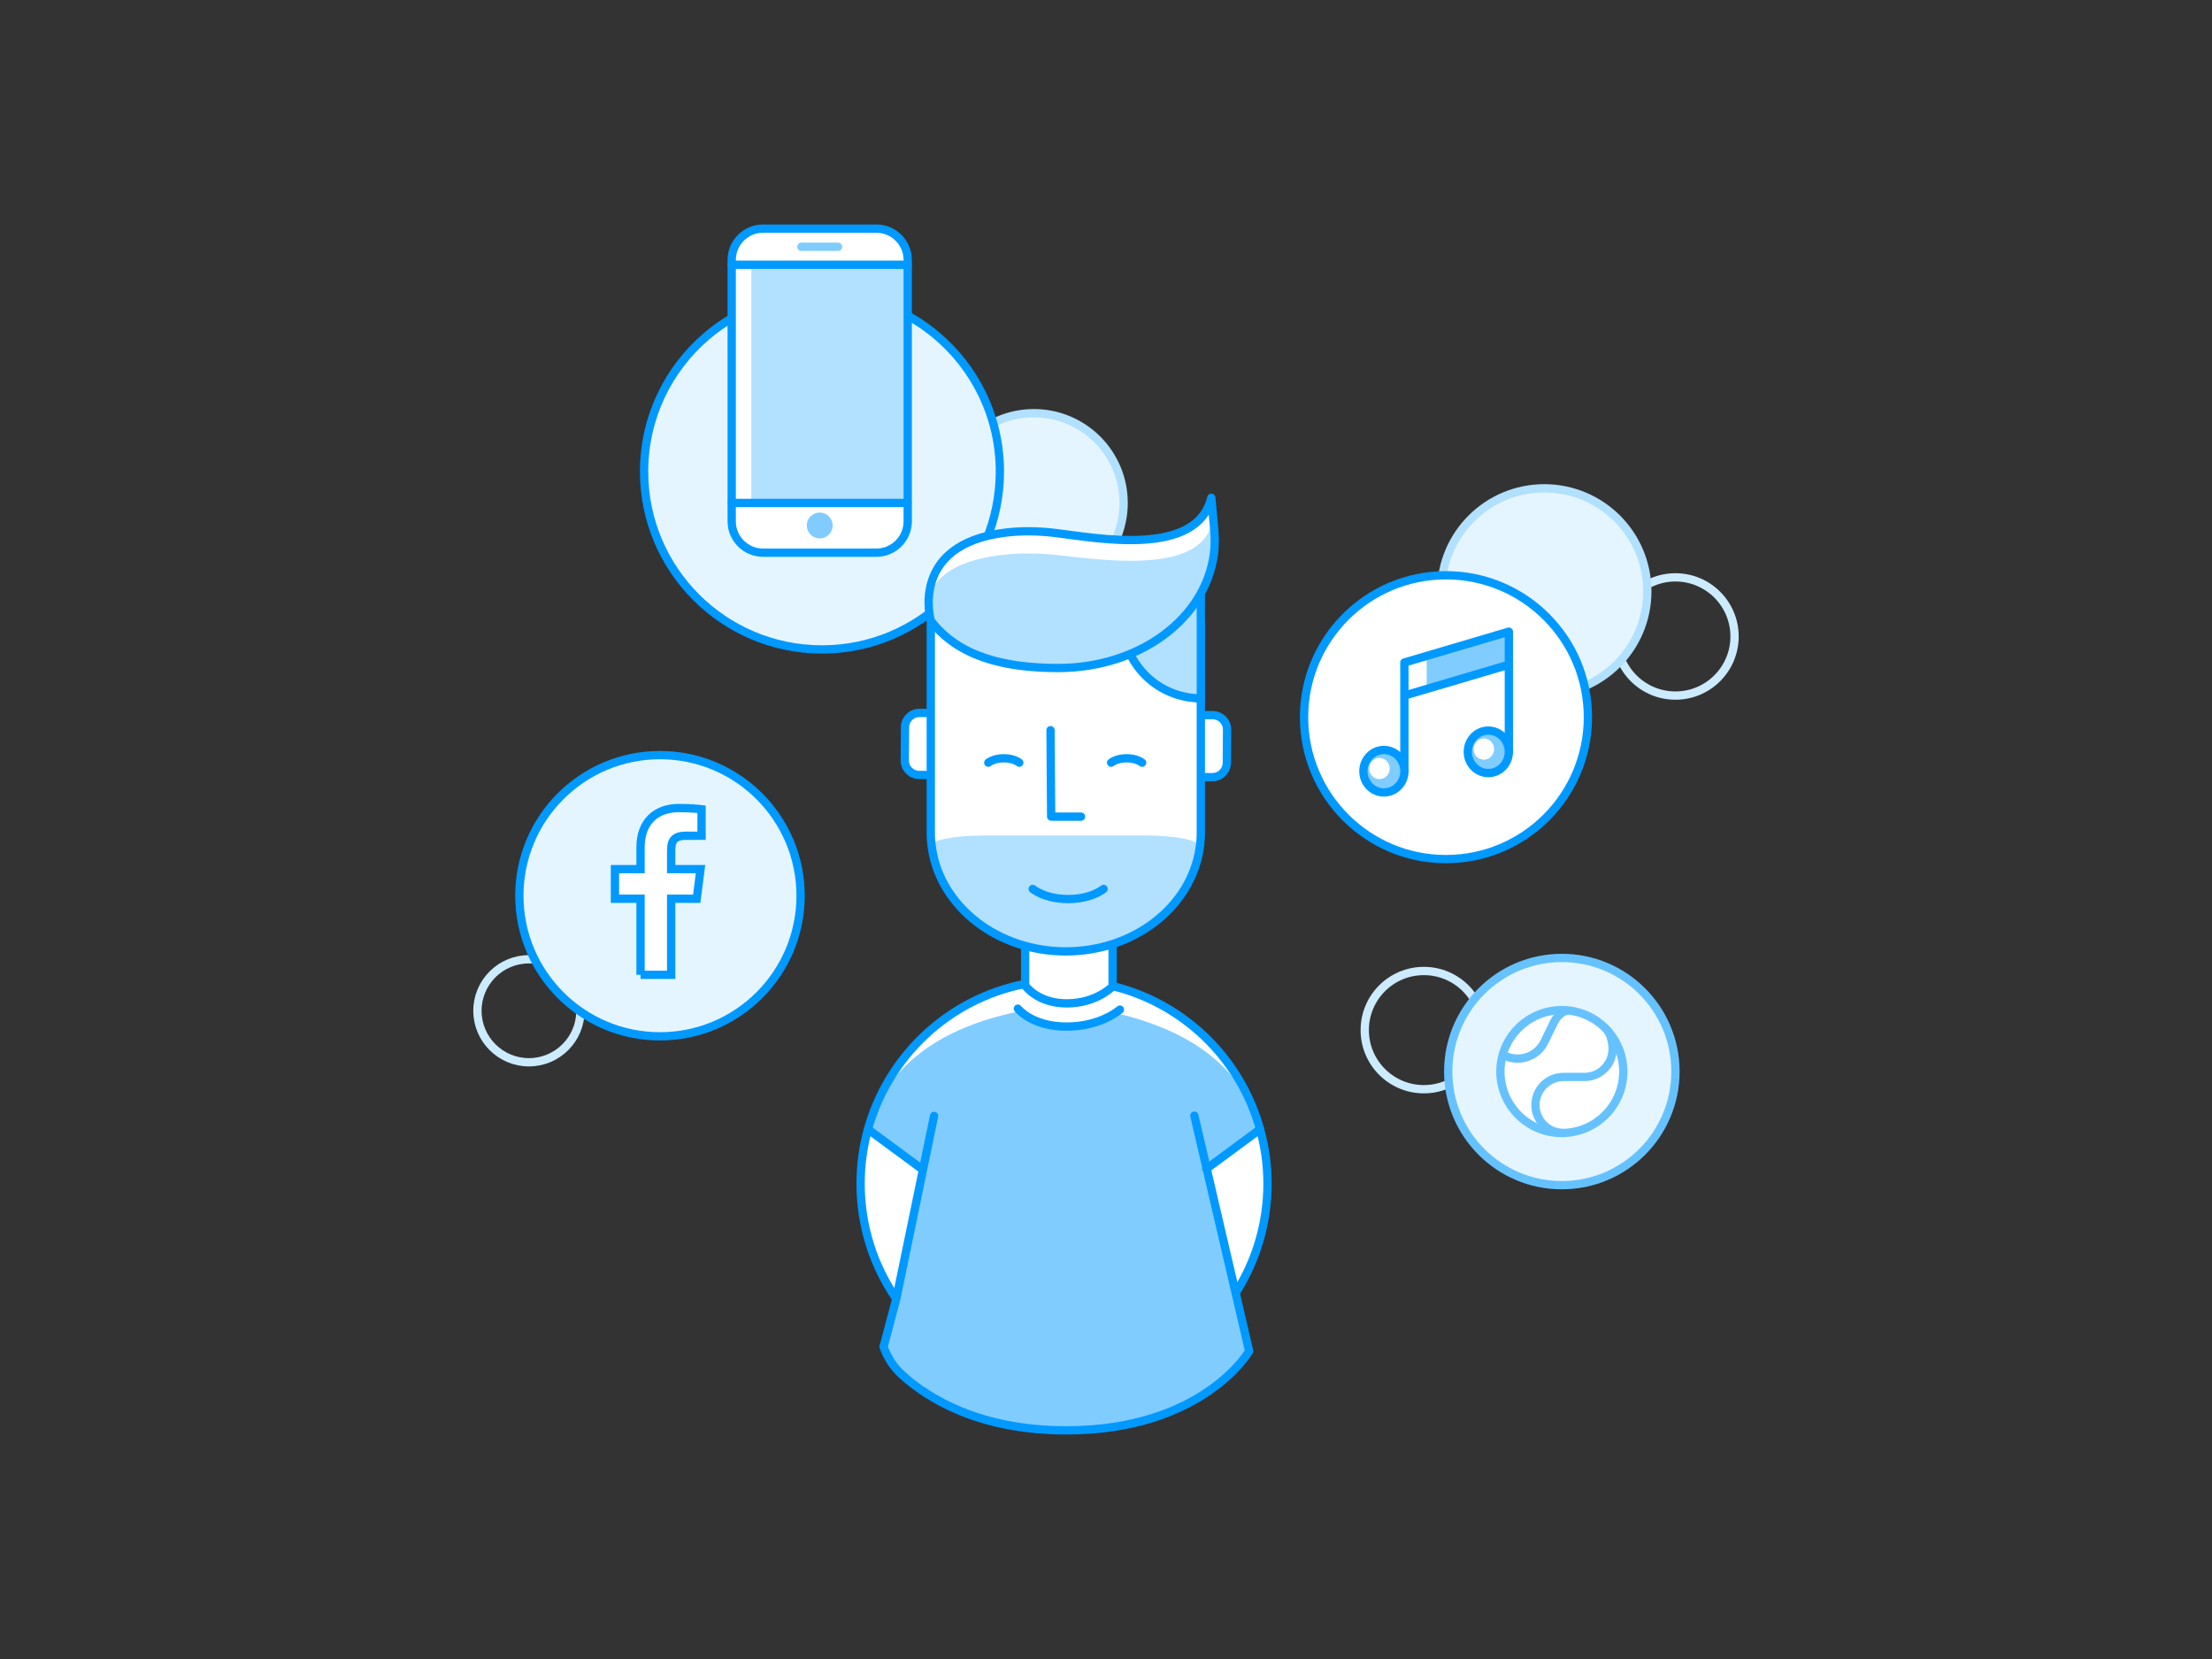<?xml version="1.0" encoding="utf-8"?>
<!-- Generator: Adobe Illustrator 24.0.3, SVG Export Plug-In . SVG Version: 6.00 Build 0)  -->
<svg version="1.1" id="Laag_1" xmlns="http://www.w3.org/2000/svg" xmlns:xlink="http://www.w3.org/1999/xlink" x="0px" y="0px"
	 viewBox="0 0 400 300" style="enable-background:new 0 0 400 300;" xml:space="preserve">
<rect x="0" y="0" width="400" height="300" fill="#333333" stroke="none"/>
<style type="text/css">
	.st0{fill:none;stroke:#CCEBFF;stroke-width:1.5;stroke-linecap:round;stroke-linejoin:round;stroke-miterlimit:10;}
	.st1{fill:#D2EDFE;}
	.st2{fill:none;stroke:#D2EDFE;stroke-width:1.5;stroke-linecap:round;stroke-linejoin:round;stroke-miterlimit:10;}
	.st3{fill:#E5F5FF;}
	.st4{fill:#CCEBFF;}
	.st5{fill:none;stroke:#E5F5FF;stroke-width:13;stroke-miterlimit:10;stroke-dasharray:1.5,3;}
	.st6{fill:none;stroke:#0099FF;stroke-width:1.5;stroke-miterlimit:10;}
	.st7{fill:#80CCFF;}
	.st8{fill:none;stroke:#E5F5FF;stroke-width:13;stroke-miterlimit:10;}
	.st9{fill:none;stroke:#E5F5FF;stroke-width:13;stroke-miterlimit:10;stroke-dasharray:1.476,2.951;}
	.st10{fill:none;stroke:#0099FF;stroke-width:1.5;stroke-linecap:round;stroke-linejoin:round;stroke-miterlimit:10;}
	.st11{fill:none;stroke:#E5F5FF;stroke-width:1.5;stroke-miterlimit:10;}
	.st12{fill:#FFFFFF;stroke:#0099FF;stroke-width:1.5;stroke-linecap:round;stroke-linejoin:round;stroke-miterlimit:10;}
	.st13{fill:#FFFFFF;}
	.st14{fill:none;stroke:#CCEBFF;stroke-width:1.5;stroke-linecap:round;stroke-linejoin:round;stroke-miterlimit:10;}
	.st15{fill:#0099FF;}
	.st16{fill:none;stroke:#CCEBFF;stroke-width:1.5;stroke-miterlimit:10;}
	
		.st17{fill:#FFFFFF;stroke:#0099FF;stroke-width:1.5;stroke-linecap:round;stroke-linejoin:round;stroke-miterlimit:10;}
	.st18{fill:#E5F5FF;stroke:#0099FF;stroke-width:1.5;stroke-miterlimit:10;}
	.st19{fill:#FFFFFF;stroke:#0099FF;stroke-width:1.5;stroke-miterlimit:10;}
	.st20{fill:none;stroke:#CCEBFF;stroke-width:1.5;stroke-linecap:round;stroke-linejoin:round;stroke-miterlimit:10;}
	.st21{fill:none;stroke:#B2E0FF;stroke-width:1.5;stroke-linecap:round;stroke-linejoin:round;stroke-miterlimit:10;}
	.st22{fill:#B2E0FF;}
	.st23{clip-path:url(#SVGID_2_);fill:#FFFFFF;}
	.st24{fill:#E5F5FF;stroke:#B2E0FF;stroke-width:1.5;stroke-linecap:round;stroke-linejoin:round;stroke-miterlimit:10;}
	.st25{fill:none;stroke:#80CCFF;stroke-width:1.5;stroke-linecap:round;stroke-linejoin:round;stroke-miterlimit:10;}
	.st26{fill:#B2E0FF;stroke:#0099FF;stroke-width:1.5;stroke-miterlimit:10;}
	.st27{fill:none;}
	.st28{clip-path:url(#SVGID_10_);fill:#FFFFFF;}
	
		.st29{clip-path:url(#SVGID_10_);fill:#CCEBFF;stroke:#0099FF;stroke-width:1.5;stroke-linecap:round;stroke-linejoin:round;stroke-miterlimit:10;}
	.st30{fill:none;stroke:#B2E0FF;stroke-width:1.5;stroke-miterlimit:10;}
	.st31{opacity:0.6;fill:#80CCFF;}
	.st32{clip-path:url(#SVGID_12_);}
	.st33{clip-path:url(#SVGID_17_);fill:#FFFFFF;}
	
		.st34{clip-path:url(#SVGID_17_);fill:#CCEBFF;stroke:#0099FF;stroke-width:1.5;stroke-linecap:round;stroke-linejoin:round;stroke-miterlimit:10;}
	.st35{fill:#FFFFFF;stroke:#80CCFF;stroke-width:1.5;stroke-linecap:round;stroke-linejoin:round;stroke-miterlimit:10;}
	.st36{fill:#FFFFFF;stroke:#80CCFF;stroke-width:1.5;stroke-miterlimit:10;}
	.st37{clip-path:url(#SVGID_21_);fill:#FFFFFF;}
	.st38{clip-path:url(#SVGID_23_);fill:#E5F5FF;}
	.st39{clip-path:url(#SVGID_23_);}
	.st40{clip-path:url(#SVGID_23_);fill:none;stroke:#0099FF;stroke-width:1.5;stroke-miterlimit:10;}
	.st41{fill:#CCEBFF;stroke:#0099FF;stroke-width:1.5;stroke-linecap:round;stroke-linejoin:round;stroke-miterlimit:10;}
	.st42{opacity:0.9;fill:#80CCFF;}
	.st43{fill:#CCEBFF;stroke:#0099FF;stroke-width:1.5;stroke-miterlimit:10;}
	.st44{fill:none;stroke:#0099FF;stroke-width:1.31;stroke-linecap:round;stroke-linejoin:round;stroke-miterlimit:10;}
	.st45{fill:#80CCFF;stroke:#0099FF;stroke-width:1.5;stroke-linecap:round;stroke-linejoin:round;stroke-miterlimit:10;}
	.st46{opacity:0.5;fill:#E5F5FF;}
	.st47{fill:#FFFFFF;stroke:#CCEBFF;stroke-width:1.5;stroke-linecap:round;stroke-linejoin:round;stroke-miterlimit:10;}
	.st48{fill:none;stroke:#E5F5FF;stroke-width:7.68;stroke-miterlimit:10;stroke-dasharray:1.44,2.88;}
	.st49{fill:#80CCFF;stroke:#0099FF;stroke-width:1.5;stroke-miterlimit:10;}
	
		.st50{opacity:0.2;fill:none;stroke:#1CA7FC;stroke-width:5.76;stroke-linecap:round;stroke-linejoin:round;stroke-miterlimit:10;}
	.st51{fill:none;stroke:#0099FF;stroke-width:4.8;stroke-miterlimit:10;stroke-dasharray:1.44,1.44;}
	.st52{clip-path:url(#SVGID_25_);}
	.st53{clip-path:url(#SVGID_37_);fill:#B2E0FF;}
	
		.st54{fill:none;stroke:#0099FF;stroke-width:1.5;stroke-linecap:round;stroke-linejoin:round;stroke-miterlimit:10;stroke-dasharray:2.88,2.88;}
	.st55{fill:none;stroke:#99D6FF;stroke-width:1.5;stroke-linecap:round;stroke-linejoin:round;stroke-miterlimit:10;}
	.st56{fill:none;stroke:#66C2FF;stroke-width:1.5;stroke-linecap:round;stroke-linejoin:round;stroke-miterlimit:10;}
	.st57{fill:#B2E0FF;stroke:#0099FF;stroke-width:1.5;stroke-linecap:round;stroke-linejoin:round;stroke-miterlimit:10;}
	.st58{fill:#E5F5FF;stroke:#0099FF;stroke-width:1.5;stroke-linecap:round;stroke-linejoin:round;stroke-miterlimit:10;}
	.st59{fill:#E5F5FF;stroke:#66C2FF;stroke-width:1.5;stroke-linecap:round;stroke-linejoin:round;stroke-miterlimit:10;}
	.st60{fill:#FFFFFF;stroke:#66C2FF;stroke-width:1.5;stroke-linecap:round;stroke-linejoin:round;stroke-miterlimit:10;}
	.st61{fill:none;stroke:#E5F5FF;stroke-width:1.5;stroke-linecap:round;stroke-linejoin:round;stroke-miterlimit:10;}
	.st62{fill:#FFFFFF;stroke:#99D6FF;stroke-width:1.5;stroke-linecap:round;stroke-linejoin:round;stroke-miterlimit:10;}
	.st63{fill:#99D6FF;stroke:#0099FF;stroke-width:1.5;stroke-linecap:round;stroke-linejoin:round;stroke-miterlimit:10;}
	
		.st64{clip-path:url(#SVGID_45_);fill:#FFFFFF;stroke:#0099FF;stroke-width:1.5;stroke-linecap:round;stroke-linejoin:round;stroke-miterlimit:10;}
	
		.st65{clip-path:url(#SVGID_45_);fill:#80CCFF;stroke:#0099FF;stroke-width:1.5;stroke-linecap:round;stroke-linejoin:round;stroke-miterlimit:10;}
	.st66{clip-path:url(#SVGID_47_);}
	
		.st67{clip-path:url(#SVGID_49_);fill:#FFFFFF;stroke:#E5F5FF;stroke-width:1.5;stroke-linecap:round;stroke-linejoin:round;stroke-miterlimit:10;}
	.st68{fill:#FFFFFF;stroke:#E5F5FF;stroke-width:1.5;stroke-linecap:round;stroke-linejoin:round;stroke-miterlimit:10;}
	.st69{clip-path:url(#SVGID_51_);}
	.st70{clip-path:url(#SVGID_53_);fill:#80CCFF;}
	.st71{clip-path:url(#SVGID_55_);fill:none;}
	.st72{clip-path:url(#SVGID_57_);fill:none;}
	.st73{clip-path:url(#SVGID_59_);}
	.st74{clip-path:url(#SVGID_61_);fill:#FFFFFF;}
	.st75{fill-rule:evenodd;clip-rule:evenodd;fill:#CCEBFF;}
	.st76{fill:#FFFFFF;stroke:#0099FF;stroke-width:1.5;stroke-linejoin:round;stroke-miterlimit:10;}
	.st77{fill:#B2E0FF;stroke:#66C2FF;stroke-width:1.5;stroke-linecap:round;stroke-linejoin:round;stroke-miterlimit:10;}
</style>
<g>
	<circle class="st0" cx="95.648" cy="182.781" r="9.312"/>
	<circle class="st58" cx="119.344" cy="161.975" r="25.428"/>
	<g>
		<defs>
			<path id="SVGID_38_" d="M115.832,176.278v-13.756h-4.629v-5.359h4.629v-3.955
				c0-4.588,2.802-7.086,6.895-7.086c1.962,0,3.646,0.146,4.137,0.209v4.796
				l-2.838,0.001c-2.227,0-2.657,1.058-2.657,2.609v3.425h5.309l-0.692,5.359
				h-4.618v13.756H115.832z"/>
		</defs>
		<use xlink:href="#SVGID_38_"  style="overflow:visible;fill:#FFFFFF;"/>
		<clipPath id="SVGID_2_">
			<use xlink:href="#SVGID_38_"  style="overflow:visible;"/>
		</clipPath>
		<use xlink:href="#SVGID_38_"  style="overflow:visible;fill:none;stroke:#0099FF;stroke-width:1.5;stroke-miterlimit:10;"/>
	</g>
	<circle class="st0" cx="257.479" cy="186.275" r="10.689"/>
	<g>
		<circle class="st59" cx="282.43" cy="193.771" r="20.544"/>
		<g>
			<circle class="st60" cx="282.43" cy="193.771" r="11.111"/>
			<path class="st56" d="M282.731,204.883c-2.8,0-5.07-2.27-5.07-5.07
				c0-2.8,2.27-5.07,5.07-5.07h3.811c2.8,0,5.07-2.27,5.07-5.07
				c0,0,0.016-2.134-0.981-3.397"/>
			<path class="st56" d="M272.084,190.888c2.668,1.301,5.886,0.192,7.187-2.476l1.77-3.631
				c0,0,0.919-1.773,2.294-2"/>
		</g>
	</g>
	<circle class="st0" cx="302.974" cy="115.095" r="10.689"/>
	<path class="st13" d="M229.514,214.312c0-20.495-16.614-37.109-37.109-37.109
		s-37.109,16.614-37.109,37.109s16.614,34.32,37.109,34.32
		S229.514,234.807,229.514,214.312z"/>
	<path class="st10" d="M227.854,204.211c0.889,3.128,1.349,6.424,1.349,9.828
		c0,7.498-2.239,14.458-6.087,20.285"/>
	<path class="st10" d="M156.957,204.211c-0.874,3.128-1.334,6.424-1.334,9.828
		c0,7.728,2.377,14.888,6.455,20.821c0,0.015,0.015,0.015,0.015,0.031"/>
	<line class="st10" x1="217.581" y1="211.785" x2="217.642" y2="211.739"/>
	<line class="st10" x1="227.854" y1="204.211" x2="227.869" y2="204.211"/>
	<line class="st10" x1="215.894" y1="204.211" x2="217.642" y2="211.739"/>
	<line class="st10" x1="167.245" y1="211.785" x2="168.931" y2="204.211"/>
	<path class="st7" d="M185.153,182.891v-0.159c-13.63,2.573-24.532,8.975-28.196,21.48
		l10.288,7.574l-5.167,24.594l-2.514,7.779l0.997,2.544
		c3.158,3.527,12.711,11.956,32.275,11.956c24.746,0,33.057-13.502,33.057-13.502
		l-8.249-33.416l10.211-7.528c-3.542-12.158-13.937-18.357-27.031-21.234
		C200.823,182.977,192.888,189.681,185.153,182.891z"/>
	<path class="st10" d="M218.128,211.381l9.726-7.17
		c-3.542-12.894-13.937-22.937-27.031-25.988 M168.909,201.797l-6.832,33.063
		l-2.208,8.349c-0.021,0.07-0.101,0.314-0.101,0.314
		c0.748,2.025,1.804,3.695,3.406,5.141c4.664,4.21,13.923,9.993,29.66,9.993
		c24.746,0,33.057-14.32,33.057-14.32l-9.914-42.587 M185.153,178.131v-0.169
		c-13.63,2.729-24.532,12.987-28.196,26.249l9.942,7.319"/>
	<path class="st12" d="M201.194,178.37c0,0-2.924,3.073-8.28,3.073
		s-7.534-3.243-7.534-3.243v-18.364h15.815V178.37z"/>
	<path class="st10" d="M202.513,182.566c0,0-3.412,3.073-9.661,3.073
		c-6.249,0-8.791-3.243-8.791-3.243"/>
	<circle class="st24" cx="279.256" cy="106.933" r="18.63"/>
	<circle class="st24" cx="186.959" cy="90.948" r="16.229"/>
	<g>
		<g>
			<defs>
				<circle id="SVGID_40_" cx="261.479" cy="129.69" r="25.664"/>
			</defs>
			<use xlink:href="#SVGID_40_"  style="overflow:visible;fill:#FFFFFF;"/>
			<clipPath id="SVGID_4_">
				<use xlink:href="#SVGID_40_"  style="overflow:visible;"/>
			</clipPath>
			
				<use xlink:href="#SVGID_40_"  style="overflow:visible;fill:none;stroke:#0099FF;stroke-width:1.5;stroke-linecap:round;stroke-linejoin:round;stroke-miterlimit:10;"/>
		</g>
	</g>
	<circle class="st3" cx="148.64" cy="85.271" r="32.169"/>
	<path class="st6" d="M148.64,53.102c7.867,0,15.074,2.824,20.664,7.513
		c7.034,5.901,11.506,14.756,11.506,24.656c0,17.767-14.403,32.169-32.169,32.169
		s-32.169-14.403-32.169-32.169c0-9.782,4.366-18.543,11.255-24.444
		C133.349,56.012,140.655,53.102,148.64,53.102z"/>
	<g>
		<path class="st7" d="M257.992,118.615v5.966l14.856-4.38v-5.977L257.992,118.615z"/>
		<path class="st10" d="M272.848,120.201l-18.891,5.578v-5.977l18.891-5.578V120.201z
			 M253.957,125.779v13.68 M272.848,120.201v15.752"/>
		<ellipse class="st45" cx="250.256" cy="139.459" rx="3.711" ry="3.841"/>
		<ellipse class="st45" cx="269.137" cy="135.953" rx="3.711" ry="3.841"/>
		<ellipse class="st13" cx="249.447" cy="138.974" rx="1.856" ry="1.92"/>
		<ellipse class="st13" cx="268.327" cy="135.457" rx="1.856" ry="1.92"/>
	</g>
	<path class="st12" d="M219.225,140.537l-2.399-0.018c-1.433-0.011-2.597-1.192-2.587-2.625
		l0.045-6.004c0.011-1.433,1.192-2.597,2.625-2.587l2.399,0.018
		c1.433,0.011,2.597,1.192,2.587,2.625l-0.045,6.004
		C221.84,139.384,220.658,140.548,219.225,140.537z"/>
	<path class="st12" d="M168.596,140.152l-2.399-0.018c-1.433-0.011-2.597-1.192-2.587-2.625
		l0.045-6.004c0.011-1.433,1.192-2.597,2.625-2.587l2.399,0.018
		c1.433,0.011,2.597,1.192,2.587,2.625l-0.045,6.004
		C171.211,138.998,170.029,140.162,168.596,140.152z"/>
	<path class="st13" d="M167.797,113.016v37.354c0,0.977,0.073,1.937,0.228,2.881
		c1.595,10.482,11.816,18.555,24.186,18.555c12.37,0,22.591-8.073,24.186-18.555
		c0.155-0.944,0.228-1.904,0.228-2.881v-37.354c0-5.371-4.394-9.766-9.766-9.766
		h-29.297C172.192,103.25,167.797,107.645,167.797,113.016z"/>
	<polyline class="st12" points="189.966,132.041 190.084,147.671 195.483,147.677 	"/>
	<path class="st22" d="M168.457,152.905c1.588,10.722,11.765,18.979,24.08,18.979
		c12.316,0,22.492-8.258,24.08-18.979c0.154-0.966-4.148-1.828-9.496-1.828h-15.131
		h-14.037C172.606,151.077,168.303,151.939,168.457,152.905z"/>
	<path class="st10" d="M168.317,113.252v37.354c0,0.977,0.073,1.937,0.228,2.881
		c1.595,10.482,11.816,18.555,24.186,18.555c12.37,0,22.591-8.073,24.186-18.555
		c0.155-0.944,0.228-1.904,0.228-2.881v-37.354c0-5.371-4.394-9.766-9.766-9.766
		h-29.297C172.712,103.486,168.317,107.88,168.317,113.252z"/>
	<path class="st26" d="M217.146,126.277c-7.835,0-14.186-6.351-14.186-14.186
		c0,0,11.674-8.907,12.599-8.129c1.045,0.878,1.587,1.879,1.587,1.879V126.277z"/>
	<path class="st13" d="M219.046,90.586c-2.633,10.601-20.573,7.148-28.252,6.242
		c-2.988-0.353-6.011-0.414-8.998-0.053c-17.453,2.106-13.479,13.802-13.479,13.802
		c4.994,6.448,13.451,10.222,23.043,10.222c13.813,0,25.73-10.535,27.976-21.858
		c0.366-1.845,0.394-1.021,0.22-2.893L219.046,90.586z"/>
	<path class="st22" d="M219.046,95.004c-2.633,9.051-20.573,6.103-28.252,5.329
		c-2.988-0.301-6.011-0.353-8.998-0.046
		c-17.453,1.798-13.479,11.784-13.479,11.784
		c4.994,5.505,13.451,8.727,23.043,8.727c13.813,0,25.73-8.995,27.976-18.662
		c0.366-1.576,0.394-0.872,0.22-2.47L219.046,95.004z"/>
	<path class="st10" d="M219.046,90.014c-2.633,10.802-20.573,7.284-28.252,6.36
		c-2.988-0.359-6.011-0.422-8.998-0.054
		c-17.453,2.146-13.479,15.91-13.479,15.91c4.994,6.57,13.451,8.568,23.043,8.568
		c13.813,0,25.73-7.964,27.976-19.501c0.366-1.88,0.394-3.811,0.22-5.718
		L219.046,90.014z"/>
	<path class="st10" d="M199.563,160.746c0,0-2.15,1.83-6.397,1.83
		s-6.421-1.83-6.421-1.83"/>
	<g>
		<path class="st13" d="M158.415,99.943h-20.491c-3.131,0-5.669-2.538-5.669-5.669V47.011
			c0-3.131,2.538-5.669,5.669-5.669h20.491c3.131,0,5.669,2.538,5.669,5.669v47.262
			C164.084,97.405,161.546,99.943,158.415,99.943z"/>
		<g>
			<rect x="135.868" y="47.88" class="st22" width="28.243" height="43.066"/>
			<line class="st25" x1="151.549" y1="44.625" x2="144.91" y2="44.625"/>
			<path class="st6" d="M158.475,99.943h-20.491c-3.131,0-5.669-2.538-5.669-5.669V47.011
				c0-3.131,2.538-5.669,5.669-5.669h20.491c3.131,0,5.669,2.538,5.669,5.669
				v47.262C164.144,97.405,161.606,99.943,158.475,99.943z"/>
			<circle class="st7" cx="148.229" cy="95.022" r="2.342"/>
			<line class="st10" x1="132.348" y1="47.88" x2="164.11" y2="47.88"/>
			<line class="st10" x1="132.348" y1="90.946" x2="164.11" y2="90.946"/>
		</g>
	</g>
	<path class="st10" d="M184.319,137.918c0,0-0.94-0.8-2.797-0.8
		s-2.808,0.8-2.808,0.8"/>
	<path class="st10" d="M206.533,137.918c0,0-0.94-0.8-2.797-0.8
		s-2.808,0.8-2.808,0.8"/>
</g>
</svg>
